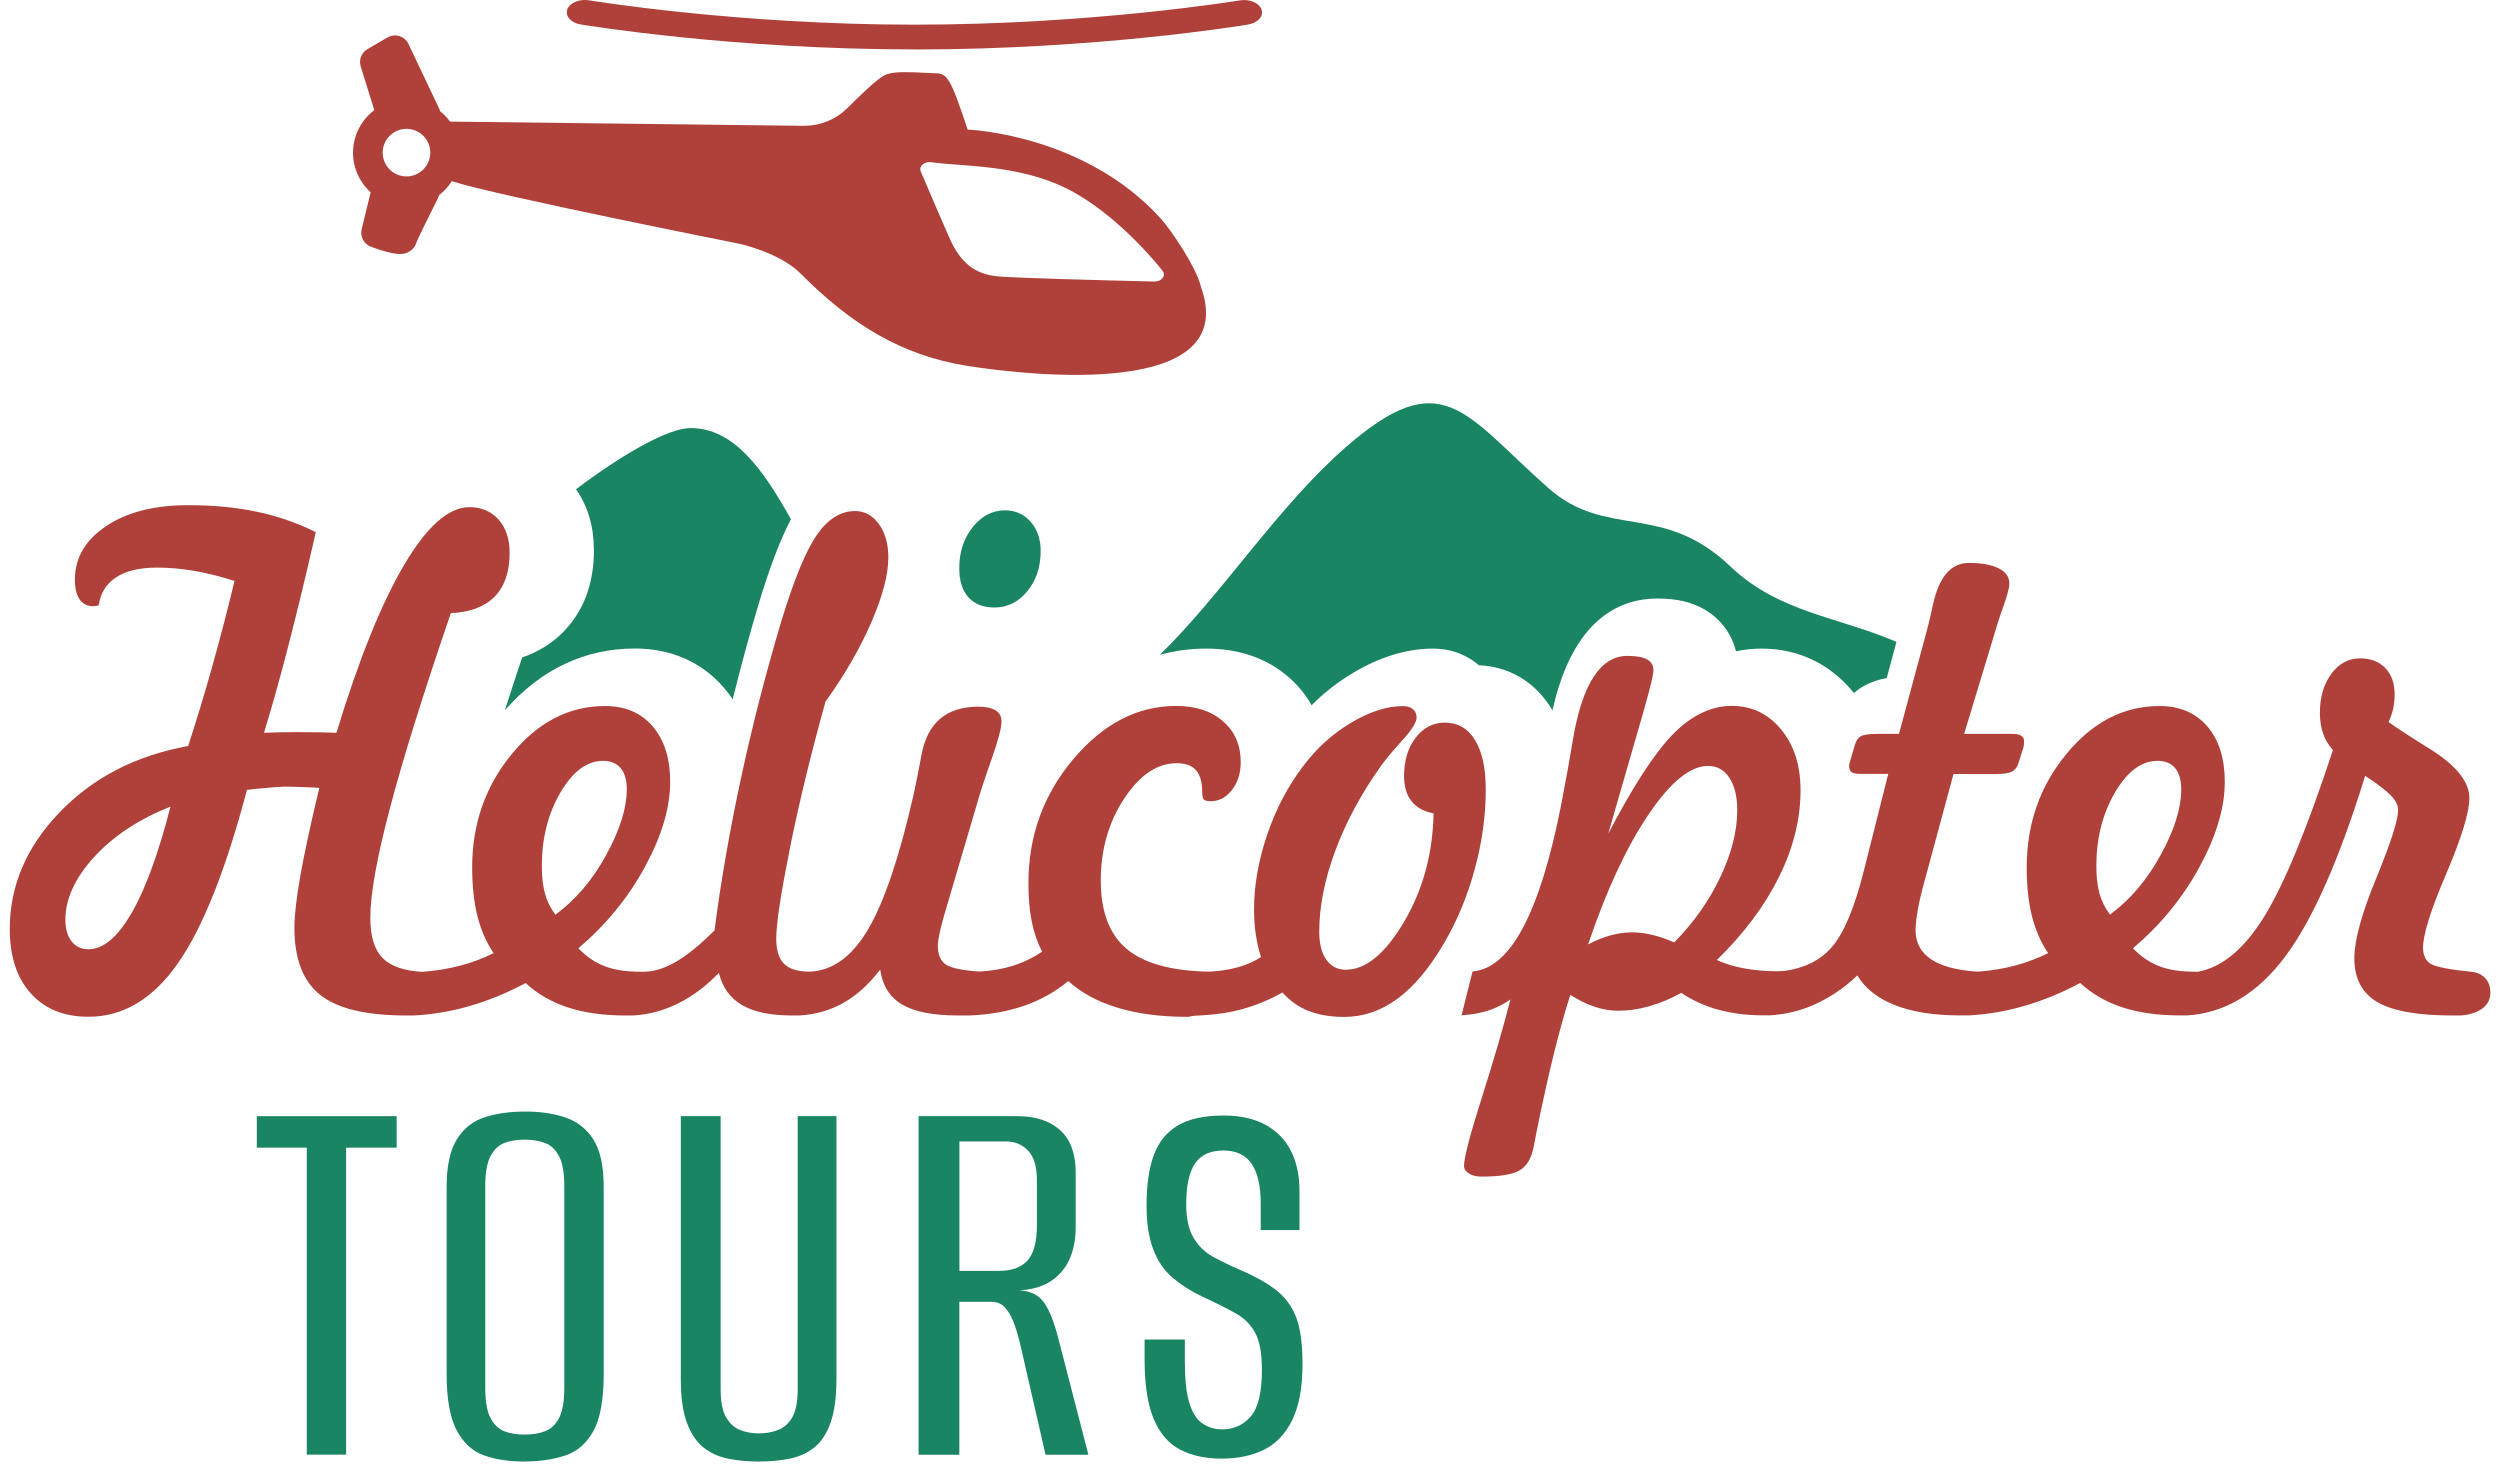 <svg xmlns="http://www.w3.org/2000/svg" width="129" height="76" viewBox="0 0 129 76" fill="none"><g clip-path="url(#clip0_180_3487)"><path d="M61.958 14.752C61.696 13.745 60.46 11.912 59.915 11.302C56.014 6.95 50.014 6.68 49.932 6.689C49.047 4.02 48.876 3.782 48.262 3.782C48.196 3.782 48.069 3.774 47.905 3.766C46.841 3.704 46.19 3.696 45.806 3.819C45.597 3.885 45.343 3.966 43.73 5.571C43.133 6.165 42.338 6.492 41.495 6.492L23.222 6.275C23.079 6.075 22.903 5.894 22.711 5.739C22.698 5.702 22.69 5.665 22.674 5.632L21.077 2.268C20.987 2.075 20.815 1.928 20.611 1.862C20.406 1.801 20.185 1.826 19.997 1.932L18.957 2.538C18.65 2.718 18.507 3.086 18.613 3.426L19.313 5.682C18.65 6.185 18.216 6.983 18.216 7.88C18.216 8.69 18.568 9.419 19.125 9.926L18.662 11.83C18.568 12.206 18.777 12.595 19.141 12.73C19.927 13.025 20.377 13.107 20.652 13.107C20.881 13.107 20.991 13.05 21.081 13.001C21.29 12.89 21.442 12.702 21.483 12.522C21.552 12.333 22.105 11.204 22.6 10.221C22.625 10.172 22.645 10.119 22.657 10.07C22.915 9.869 23.14 9.628 23.312 9.349C25.535 10.074 38.118 12.571 38.118 12.571C38.118 12.571 40.214 13.009 41.327 14.13C43.89 16.717 46.514 18.338 49.883 18.875C53.251 19.407 64.091 20.59 61.954 14.757L61.958 14.752ZM20.975 9.104C20.296 9.104 19.747 8.551 19.747 7.876C19.747 7.2 20.3 6.648 20.975 6.648C21.651 6.648 22.203 7.2 22.203 7.876C22.203 8.551 21.651 9.104 20.975 9.104ZM59.551 14.527C56.661 14.458 52.699 14.351 51.598 14.27C50.439 14.184 49.731 13.705 49.15 12.616C49.007 12.35 47.627 9.132 47.508 8.838C47.398 8.571 47.709 8.314 48.073 8.371C49.596 8.6 52.506 8.465 55.044 9.73C57.586 10.995 59.76 13.668 59.993 13.983C60.177 14.233 59.936 14.54 59.555 14.527" fill="#B0413A"></path><path d="M47.185 2.55C37.787 2.55 30.271 1.31 29.956 1.261C29.457 1.175 29.154 0.831 29.272 0.487C29.391 0.143 29.899 -0.065 30.394 0.016C30.468 0.029 38.02 1.273 47.181 1.273C56.342 1.273 63.898 0.033 63.972 0.021C64.471 -0.065 64.975 0.147 65.094 0.491C65.216 0.835 64.909 1.179 64.41 1.265C64.095 1.318 56.579 2.554 47.185 2.554V2.55Z" fill="#B0413A"></path><path d="M15.83 75.06V59.219H13.251V57.594H20.468V59.219H17.86V75.06H15.83Z" fill="#1A8563"></path><path d="M27.074 75.416C26.284 75.416 25.592 75.314 24.995 75.105C24.397 74.897 23.922 74.471 23.574 73.82C23.222 73.169 23.046 72.195 23.046 70.893V61.257C23.046 60.173 23.222 59.35 23.574 58.789C23.922 58.228 24.401 57.848 25.007 57.651C25.613 57.455 26.309 57.356 27.099 57.356C27.889 57.356 28.585 57.459 29.191 57.667C29.796 57.876 30.275 58.253 30.623 58.806C30.975 59.358 31.151 60.177 31.151 61.257V70.893C31.151 72.215 30.975 73.194 30.623 73.832C30.271 74.475 29.788 74.897 29.174 75.101C28.56 75.306 27.856 75.412 27.066 75.412M27.066 74.025C27.471 74.025 27.823 73.967 28.13 73.849C28.437 73.73 28.679 73.501 28.855 73.153C29.031 72.809 29.117 72.293 29.117 71.601V61.2C29.117 60.529 29.031 60.021 28.855 59.677C28.679 59.334 28.437 59.1 28.13 58.981C27.823 58.863 27.467 58.806 27.066 58.806C26.665 58.806 26.313 58.867 26.014 58.981C25.715 59.1 25.478 59.334 25.302 59.677C25.126 60.021 25.04 60.529 25.04 61.2V71.601C25.04 72.293 25.126 72.809 25.302 73.153C25.478 73.497 25.715 73.73 26.014 73.849C26.313 73.967 26.665 74.025 27.066 74.025Z" fill="#1A8563"></path><path d="M39.158 75.416C38.597 75.416 38.069 75.367 37.578 75.269C37.087 75.171 36.661 74.978 36.301 74.692C35.941 74.405 35.654 73.98 35.445 73.419C35.236 72.858 35.13 72.105 35.13 71.159V57.594H37.185V71.692C37.185 72.322 37.279 72.801 37.463 73.124C37.647 73.448 37.889 73.673 38.188 73.787C38.487 73.906 38.81 73.963 39.162 73.963C39.514 73.963 39.842 73.906 40.148 73.787C40.456 73.669 40.701 73.448 40.885 73.124C41.069 72.797 41.16 72.322 41.16 71.692V57.594H43.161V71.159C43.161 72.084 43.059 72.834 42.858 73.407C42.658 73.98 42.375 74.405 42.015 74.692C41.655 74.978 41.229 75.171 40.738 75.269C40.247 75.367 39.719 75.416 39.158 75.416Z" fill="#1A8563"></path><path d="M47.398 75.06V57.594H52.506C53.436 57.594 54.168 57.835 54.705 58.318C55.241 58.801 55.507 59.534 55.507 60.521V63.3C55.507 64.307 55.253 65.093 54.741 65.662C54.234 66.235 53.522 66.538 52.609 66.579C53.19 66.62 53.612 66.833 53.886 67.23C54.156 67.623 54.398 68.237 54.61 69.064L56.162 75.064H53.951L52.609 69.215C52.519 68.859 52.416 68.527 52.294 68.208C52.171 67.893 52.019 67.643 51.847 67.455C51.671 67.266 51.434 67.172 51.135 67.172H49.502V75.064H47.398V75.06ZM49.502 65.576H51.557C52.203 65.576 52.691 65.4 53.018 65.044C53.341 64.688 53.505 64.078 53.505 63.21V60.905C53.505 60.197 53.35 59.686 53.047 59.37C52.74 59.055 52.367 58.9 51.929 58.9H49.506V65.58L49.502 65.576Z" fill="#1A8563"></path><path d="M63.039 75.265C62.212 75.265 61.504 75.114 60.906 74.807C60.308 74.5 59.854 73.976 59.535 73.227C59.219 72.477 59.06 71.442 59.06 70.124V69.121H61.139V70.271C61.139 71.196 61.217 71.912 61.377 72.412C61.536 72.915 61.761 73.263 62.06 73.46C62.359 73.656 62.691 73.755 63.063 73.755C63.661 73.755 64.152 73.534 64.537 73.091C64.922 72.649 65.114 71.847 65.114 70.684C65.114 69.837 64.999 69.203 64.77 68.777C64.541 68.355 64.201 68.012 63.743 67.758C63.284 67.504 62.715 67.213 62.032 66.902C61.455 66.628 60.943 66.3 60.505 65.928C60.067 65.551 59.731 65.064 59.506 64.463C59.277 63.861 59.162 63.108 59.162 62.203C59.162 61.139 59.289 60.267 59.543 59.587C59.797 58.908 60.214 58.4 60.791 58.065C61.369 57.729 62.15 57.561 63.133 57.561C64.377 57.561 65.343 57.901 66.027 58.58C66.71 59.26 67.054 60.23 67.054 61.491V63.472H65.053V62.113C65.053 61.188 64.893 60.496 64.578 60.046C64.263 59.592 63.78 59.366 63.129 59.366C62.445 59.366 61.954 59.596 61.655 60.046C61.356 60.5 61.209 61.2 61.209 62.146C61.209 62.874 61.336 63.452 61.59 63.873C61.843 64.299 62.179 64.622 62.588 64.847C63.002 65.073 63.436 65.285 63.89 65.482C64.68 65.817 65.315 66.165 65.798 66.53C66.281 66.894 66.637 67.361 66.866 67.934C67.095 68.507 67.21 69.321 67.21 70.386C67.21 71.589 67.034 72.547 66.682 73.267C66.33 73.988 65.843 74.5 65.22 74.807C64.598 75.114 63.865 75.265 63.022 75.265" fill="#1A8563"></path><path d="M62.236 33.468C63.952 33.468 65.396 33.971 66.522 34.966C66.997 35.383 67.382 35.862 67.677 36.39C68.327 35.739 69.048 35.178 69.821 34.72C71.213 33.889 72.597 33.468 73.935 33.468C75.065 33.468 75.831 33.922 76.277 34.298C76.289 34.307 76.297 34.319 76.309 34.327C77.881 34.393 79.207 35.183 80.059 36.574C80.075 36.599 80.092 36.627 80.108 36.656C81.164 31.912 83.604 30.884 85.519 30.884C86.51 30.884 87.28 31.061 87.943 31.441C88.778 31.924 89.355 32.702 89.576 33.607C90.01 33.517 90.452 33.468 90.898 33.468C92.781 33.468 94.418 34.241 95.622 35.711C95.634 35.727 95.651 35.743 95.663 35.76C95.839 35.608 96.023 35.477 96.224 35.371C96.563 35.187 96.932 35.064 97.353 34.99L97.857 33.12C94.901 31.842 91.774 31.605 89.298 29.235C85.79 25.882 82.9 27.839 79.895 25.183C75.54 21.335 74.439 18.703 69.424 23.091C65.924 26.153 63.092 30.623 59.85 33.787C60.615 33.578 61.405 33.468 62.228 33.468H62.236Z" fill="#1A8563"></path><path d="M30.648 28.379C30.648 30.107 30.12 31.527 29.08 32.592C28.495 33.193 27.774 33.639 26.943 33.926C26.624 34.88 26.325 35.788 26.051 36.648C27.913 34.536 30.173 33.463 32.768 33.463C34.627 33.463 36.215 34.163 37.357 35.49C37.52 35.678 37.668 35.879 37.807 36.083C38.221 34.409 38.667 32.767 39.142 31.179C39.715 29.276 40.259 27.851 40.812 26.791C39.342 24.163 37.852 22.088 35.629 22.088C34.536 22.088 32.265 23.328 29.723 25.244C30.332 26.12 30.644 27.168 30.644 28.371L30.648 28.379Z" fill="#1A8563"></path><path d="M51.307 31.347C51.982 31.347 52.551 31.069 53.01 30.508C53.468 29.951 53.698 29.255 53.698 28.428C53.698 27.814 53.522 27.311 53.174 26.918C52.826 26.525 52.388 26.333 51.86 26.333C51.213 26.333 50.656 26.619 50.194 27.196C49.731 27.773 49.498 28.482 49.498 29.317C49.498 29.968 49.653 30.467 49.968 30.819C50.284 31.171 50.73 31.347 51.307 31.347Z" fill="#1A8563"></path><path d="M76.665 40.725C76.665 39.64 76.481 38.797 76.113 38.191C75.745 37.585 75.225 37.287 74.557 37.287C73.952 37.287 73.448 37.544 73.047 38.068C72.65 38.588 72.449 39.243 72.449 40.037C72.449 40.586 72.58 41.024 72.838 41.347C73.096 41.671 73.477 41.879 73.972 41.969C73.931 44.049 73.424 45.915 72.449 47.565C71.475 49.215 70.472 50.038 69.445 50.038C69.015 50.038 68.679 49.866 68.438 49.518C68.192 49.174 68.073 48.691 68.073 48.077C68.073 46.779 68.348 45.392 68.896 43.91C69.445 42.428 70.231 40.967 71.258 39.522C71.516 39.166 71.888 38.719 72.372 38.187C72.855 37.655 73.096 37.266 73.096 37.02C73.096 36.84 73.035 36.701 72.908 36.595C72.781 36.488 72.613 36.435 72.392 36.435C71.565 36.435 70.673 36.722 69.719 37.291C68.761 37.86 67.938 38.605 67.251 39.522C66.465 40.549 65.843 41.732 65.388 43.062C64.938 44.393 64.709 45.682 64.709 46.918C64.709 47.377 64.737 47.811 64.799 48.22C64.86 48.629 64.95 49.018 65.069 49.387C64.721 49.608 64.328 49.784 63.894 49.907C63.468 50.025 62.989 50.103 62.457 50.136L62.306 50.127V50.136C60.407 50.091 59.019 49.702 58.139 48.965C57.246 48.216 56.8 47.041 56.8 45.441C56.8 43.84 57.202 42.432 58.004 41.212C58.806 39.992 59.711 39.382 60.718 39.382C61.176 39.382 61.508 39.505 61.721 39.751C61.929 39.996 62.036 40.377 62.036 40.893C62.036 41.093 62.069 41.22 62.134 41.27C62.2 41.319 62.31 41.343 62.47 41.343C62.9 41.343 63.264 41.151 63.567 40.766C63.87 40.381 64.021 39.898 64.021 39.313C64.021 38.453 63.722 37.757 63.116 37.225C62.515 36.693 61.704 36.427 60.689 36.427C58.696 36.427 56.927 37.34 55.384 39.17C53.841 40.999 53.067 43.132 53.067 45.568C53.067 46.329 53.124 46.992 53.239 47.557C53.354 48.122 53.53 48.638 53.771 49.108C53.305 49.423 52.805 49.665 52.277 49.829C51.761 49.992 51.205 50.091 50.611 50.127H50.48C49.641 50.07 49.08 49.952 48.81 49.771C48.532 49.587 48.392 49.26 48.392 48.789C48.392 48.441 48.573 47.684 48.929 46.509L48.99 46.308L50.423 41.441C50.574 40.905 50.82 40.148 51.164 39.178C51.508 38.203 51.679 37.553 51.679 37.217C51.679 36.971 51.577 36.783 51.373 36.656C51.168 36.529 50.873 36.464 50.484 36.464C48.818 36.464 47.84 37.307 47.541 38.998C47.394 39.792 47.263 40.447 47.152 40.958C46.415 44.2 45.63 46.529 44.799 47.946C43.968 49.358 42.965 50.087 41.794 50.136C41.172 50.136 40.726 50.001 40.46 49.735C40.189 49.464 40.054 49.031 40.054 48.429C40.054 47.667 40.288 46.128 40.75 43.816C41.213 41.503 41.827 38.965 42.596 36.202C43.595 34.814 44.381 33.447 44.966 32.1C45.548 30.754 45.838 29.64 45.838 28.768C45.838 28.064 45.675 27.487 45.351 27.041C45.028 26.595 44.614 26.37 44.119 26.37C43.37 26.37 42.711 26.787 42.138 27.618C41.565 28.453 40.951 29.959 40.292 32.137C39.506 34.777 38.818 37.446 38.237 40.148C37.656 42.849 37.197 45.469 36.87 48.007C36.133 48.744 35.47 49.284 34.88 49.628C34.291 49.968 33.738 50.14 33.222 50.14H33.03C32.314 50.14 31.708 50.05 31.213 49.861C30.721 49.677 30.263 49.366 29.845 48.932C31.278 47.712 32.428 46.308 33.288 44.712C34.152 43.12 34.581 41.662 34.581 40.34C34.581 39.133 34.279 38.179 33.677 37.479C33.075 36.779 32.256 36.431 31.221 36.431C29.366 36.431 27.762 37.258 26.403 38.916C25.044 40.569 24.364 42.518 24.364 44.753C24.364 45.715 24.454 46.554 24.635 47.27C24.815 47.987 25.093 48.625 25.47 49.182C24.921 49.452 24.356 49.665 23.775 49.821C23.194 49.976 22.555 50.083 21.872 50.14L21.79 50.148C20.852 50.095 20.169 49.861 19.751 49.444C19.321 49.014 19.108 48.318 19.108 47.356C19.108 46.149 19.444 44.27 20.116 41.72C20.787 39.17 21.835 35.809 23.263 31.638C24.258 31.593 25.015 31.306 25.527 30.782C26.039 30.254 26.297 29.505 26.297 28.535C26.297 27.819 26.108 27.245 25.732 26.816C25.351 26.386 24.847 26.169 24.221 26.169C23.145 26.169 22.019 27.168 20.844 29.165C19.669 31.163 18.507 34.045 17.361 37.811C17.09 37.798 16.808 37.79 16.501 37.786C16.198 37.782 15.781 37.778 15.252 37.778C15.003 37.778 14.745 37.778 14.475 37.786C14.205 37.79 13.922 37.798 13.623 37.811C14.033 36.48 14.458 34.958 14.9 33.238C15.343 31.523 15.809 29.595 16.296 27.458C15.322 26.975 14.299 26.623 13.235 26.402C12.166 26.177 10.991 26.067 9.706 26.067C7.962 26.067 6.554 26.427 5.478 27.147C4.401 27.868 3.865 28.789 3.865 29.906C3.865 30.352 3.947 30.696 4.11 30.93C4.274 31.163 4.512 31.282 4.823 31.282C4.851 31.282 4.896 31.277 4.958 31.265C5.015 31.253 5.06 31.245 5.093 31.233C5.183 30.606 5.482 30.127 5.989 29.792C6.497 29.456 7.201 29.288 8.097 29.288C8.724 29.288 9.366 29.345 10.017 29.456C10.668 29.567 11.364 29.742 12.101 29.976C11.745 31.462 11.364 32.919 10.967 34.335C10.57 35.756 10.148 37.143 9.71 38.494C7.008 38.985 4.802 40.123 3.083 41.908C1.364 43.693 0.504 45.703 0.504 47.938C0.504 49.346 0.864 50.455 1.589 51.257C2.309 52.064 3.304 52.465 4.569 52.465C6.354 52.465 7.889 51.548 9.174 49.714C10.459 47.88 11.65 44.896 12.743 40.758C12.854 40.745 12.997 40.729 13.177 40.709C14.004 40.631 14.503 40.59 14.671 40.59C14.991 40.59 15.523 40.606 16.268 40.639C16.37 40.651 16.436 40.656 16.477 40.656C16.026 42.526 15.703 44.037 15.498 45.195C15.293 46.353 15.191 47.242 15.191 47.872C15.191 49.481 15.637 50.639 16.53 51.343C17.422 52.047 18.892 52.399 20.946 52.399H21.278C21.294 52.399 21.307 52.399 21.323 52.399H21.348C22.309 52.35 23.267 52.191 24.217 51.916C25.187 51.638 26.157 51.241 27.123 50.725C27.741 51.294 28.474 51.716 29.322 51.99C30.169 52.264 31.151 52.399 32.265 52.399H32.67C33.468 52.354 34.238 52.15 34.987 51.777C35.736 51.409 36.436 50.885 37.095 50.201C37.275 50.95 37.672 51.503 38.29 51.863C38.908 52.223 39.776 52.399 40.889 52.399H41.233C42.068 52.354 42.83 52.137 43.513 51.753C44.197 51.368 44.831 50.795 45.417 50.033C45.535 50.86 45.916 51.462 46.559 51.839C47.201 52.215 48.163 52.399 49.449 52.399H50.026C51.045 52.358 51.978 52.195 52.826 51.904C53.681 51.609 54.451 51.179 55.126 50.623C55.785 51.225 56.633 51.687 57.668 51.998C58.704 52.313 59.899 52.469 61.254 52.469H61.328C61.508 52.424 61.676 52.404 61.835 52.404C61.856 52.404 61.876 52.404 61.897 52.399H61.925C62.728 52.358 63.464 52.248 64.14 52.06C64.844 51.863 65.523 51.581 66.178 51.212C66.547 51.638 66.993 51.953 67.517 52.162C68.041 52.367 68.655 52.473 69.363 52.473C70.337 52.473 71.25 52.162 72.097 51.544C72.945 50.922 73.735 49.988 74.472 48.736C75.171 47.561 75.708 46.272 76.092 44.867C76.477 43.464 76.665 42.088 76.665 40.733M6.792 47.102C6.075 48.355 5.33 48.981 4.565 48.981C4.196 48.981 3.906 48.846 3.693 48.572C3.48 48.298 3.374 47.925 3.374 47.459C3.374 46.386 3.869 45.306 4.859 44.221C5.85 43.136 7.164 42.272 8.797 41.621C8.179 44.028 7.512 45.854 6.796 47.107M28.658 47.193C28.409 46.869 28.229 46.509 28.122 46.112C28.012 45.715 27.958 45.244 27.958 44.696C27.958 43.255 28.278 41.986 28.916 40.897C29.555 39.808 30.288 39.26 31.114 39.26C31.511 39.26 31.818 39.386 32.027 39.636C32.236 39.886 32.342 40.254 32.342 40.733C32.342 41.695 31.99 42.821 31.282 44.114C30.574 45.408 29.702 46.431 28.666 47.193" fill="#B0413A"></path><path d="M125.438 49.743C125.164 49.579 125.029 49.301 125.029 48.895C125.029 48.224 125.426 46.955 126.224 45.089C127.018 43.222 127.419 41.92 127.419 41.179C127.419 40.307 126.687 39.427 125.221 38.547C124.415 38.044 123.756 37.614 123.248 37.258C123.359 37.025 123.436 36.791 123.49 36.562C123.539 36.333 123.563 36.083 123.563 35.817C123.563 35.256 123.404 34.81 123.084 34.474C122.765 34.139 122.331 33.971 121.783 33.971C121.185 33.971 120.69 34.237 120.297 34.769C119.904 35.301 119.707 35.968 119.707 36.775C119.707 37.176 119.761 37.536 119.871 37.847C119.982 38.163 120.149 38.445 120.379 38.703C119.032 42.796 117.849 45.666 116.822 47.315C115.798 48.965 114.664 49.907 113.428 50.14H113.248C112.532 50.14 111.926 50.05 111.431 49.861C110.939 49.677 110.481 49.366 110.063 48.932C111.496 47.712 112.646 46.308 113.506 44.712C114.37 43.12 114.799 41.662 114.799 40.34C114.799 39.133 114.497 38.179 113.895 37.479C113.289 36.779 112.47 36.431 111.435 36.431C109.58 36.431 107.976 37.258 106.617 38.916C105.258 40.569 104.578 42.518 104.578 44.753C104.578 45.715 104.668 46.554 104.848 47.27C105.029 47.987 105.307 48.625 105.683 49.182C105.135 49.452 104.57 49.665 103.989 49.821C103.424 49.972 102.81 50.074 102.147 50.132H101.979C100.952 50.062 100.174 49.853 99.65 49.501C99.114 49.145 98.844 48.646 98.844 48.007C98.844 47.729 98.884 47.369 98.962 46.926C99.04 46.484 99.167 45.961 99.335 45.359L100.8 39.939H102.998C103.395 39.939 103.674 39.894 103.833 39.804C103.993 39.714 104.103 39.562 104.161 39.35L104.415 38.543C104.427 38.498 104.431 38.453 104.435 38.408C104.439 38.363 104.443 38.314 104.443 38.257C104.443 38.122 104.394 38.023 104.292 37.962C104.194 37.901 104.05 37.868 103.858 37.868H101.349L103.068 32.199C103.125 31.998 103.219 31.728 103.338 31.392C103.567 30.758 103.682 30.324 103.682 30.103C103.682 29.767 103.498 29.505 103.129 29.325C102.761 29.141 102.249 29.047 101.59 29.047C100.665 29.047 100.047 29.771 99.736 31.224C99.625 31.74 99.531 32.141 99.453 32.432L97.988 37.868H96.883C96.453 37.868 96.166 37.909 96.023 37.987C95.88 38.064 95.778 38.212 95.716 38.425L95.479 39.231C95.446 39.329 95.43 39.399 95.425 39.431C95.417 39.464 95.417 39.493 95.417 39.513C95.417 39.669 95.458 39.779 95.536 39.841C95.618 39.902 95.765 39.931 95.986 39.931H97.435L96.179 44.913C95.7 46.824 95.151 48.142 94.529 48.863C93.931 49.554 93.105 49.964 92.057 50.103L91.696 50.119C91.119 50.111 90.579 50.07 90.092 49.984C89.539 49.89 89.04 49.743 88.59 49.538C89.994 48.163 91.066 46.73 91.803 45.236C92.54 43.742 92.908 42.26 92.908 40.782C92.908 39.497 92.576 38.449 91.905 37.639C91.238 36.828 90.386 36.423 89.351 36.423C88.315 36.423 87.276 36.91 86.326 37.884C85.376 38.858 84.263 40.569 82.986 43.017C83.338 41.789 83.78 40.25 84.316 38.404C84.983 36.145 85.319 34.876 85.319 34.597C85.319 34.339 85.213 34.151 84.996 34.028C84.783 33.906 84.439 33.844 83.972 33.844C82.589 33.844 81.651 35.281 81.164 38.154C80.964 39.362 80.784 40.357 80.628 41.139L80.554 41.54C79.457 47.107 77.934 49.972 75.982 50.127L75.417 52.391C75.933 52.358 76.395 52.273 76.805 52.142C77.214 52.006 77.591 51.818 77.939 51.572C77.57 53.013 77.079 54.7 76.465 56.628C75.851 58.556 75.544 59.735 75.544 60.16C75.544 60.316 75.63 60.447 75.798 60.553C75.966 60.66 76.183 60.713 76.44 60.713C77.365 60.713 78.016 60.611 78.393 60.402C78.765 60.193 79.015 59.796 79.13 59.203C79.171 59.023 79.22 58.765 79.281 58.429C79.887 55.42 80.472 53.054 81.029 51.335C81.447 51.601 81.86 51.806 82.269 51.945C82.679 52.084 83.092 52.154 83.51 52.154C84.038 52.154 84.582 52.072 85.139 51.912C85.695 51.748 86.236 51.523 86.752 51.233C87.341 51.626 87.984 51.916 88.68 52.105C89.38 52.293 90.133 52.391 90.951 52.391H91.34L91.357 52.383V52.391C91.398 52.391 91.439 52.383 91.48 52.379H91.615V52.367C92.331 52.297 93.035 52.109 93.723 51.789C94.492 51.429 95.2 50.946 95.839 50.332C96.236 51.004 96.887 51.515 97.783 51.867C98.68 52.219 99.789 52.395 101.115 52.395H101.475H101.492C101.492 52.395 101.529 52.395 101.545 52.395H101.619C102.56 52.338 103.502 52.182 104.431 51.912C105.401 51.634 106.371 51.237 107.337 50.721C107.955 51.29 108.688 51.712 109.535 51.986C110.383 52.26 111.361 52.395 112.479 52.395H112.884C114.824 52.26 116.498 51.253 117.91 49.366C119.331 47.471 120.706 44.36 122.041 40.033C122.659 40.434 123.097 40.77 123.355 41.032C123.613 41.294 123.743 41.548 123.743 41.797C123.743 42.313 123.367 43.484 122.614 45.314C121.861 47.144 121.484 48.519 121.484 49.448C121.484 50.488 121.877 51.241 122.663 51.703C123.449 52.166 124.742 52.399 126.535 52.399H126.985C126.985 52.399 128.504 52.338 128.504 51.225C128.504 50.214 127.567 50.148 127.567 50.148C126.421 50.038 125.712 49.898 125.438 49.739M86.383 48.625C85.966 48.445 85.581 48.314 85.225 48.232C84.873 48.15 84.537 48.109 84.218 48.109C83.858 48.109 83.493 48.159 83.121 48.261C82.748 48.359 82.355 48.519 81.946 48.732C82.892 45.936 83.931 43.701 85.061 42.031C86.191 40.361 87.214 39.522 88.131 39.522C88.598 39.522 88.97 39.726 89.236 40.136C89.507 40.545 89.641 41.102 89.641 41.806C89.641 42.878 89.351 44.032 88.766 45.261C88.184 46.493 87.39 47.614 86.383 48.633M108.876 47.193C108.627 46.869 108.447 46.509 108.336 46.112C108.225 45.715 108.172 45.244 108.172 44.696C108.172 43.255 108.492 41.986 109.13 40.897C109.769 39.808 110.497 39.26 111.328 39.26C111.725 39.26 112.032 39.386 112.237 39.636C112.446 39.886 112.552 40.254 112.552 40.733C112.552 41.695 112.2 42.821 111.492 44.114C110.784 45.408 109.912 46.431 108.876 47.193Z" fill="#B0413A"></path></g><defs><clipPath id="clip0_180_3487"><rect width="128" height="75.416" fill="white" transform="translate(0.5)"></rect></clipPath></defs></svg>